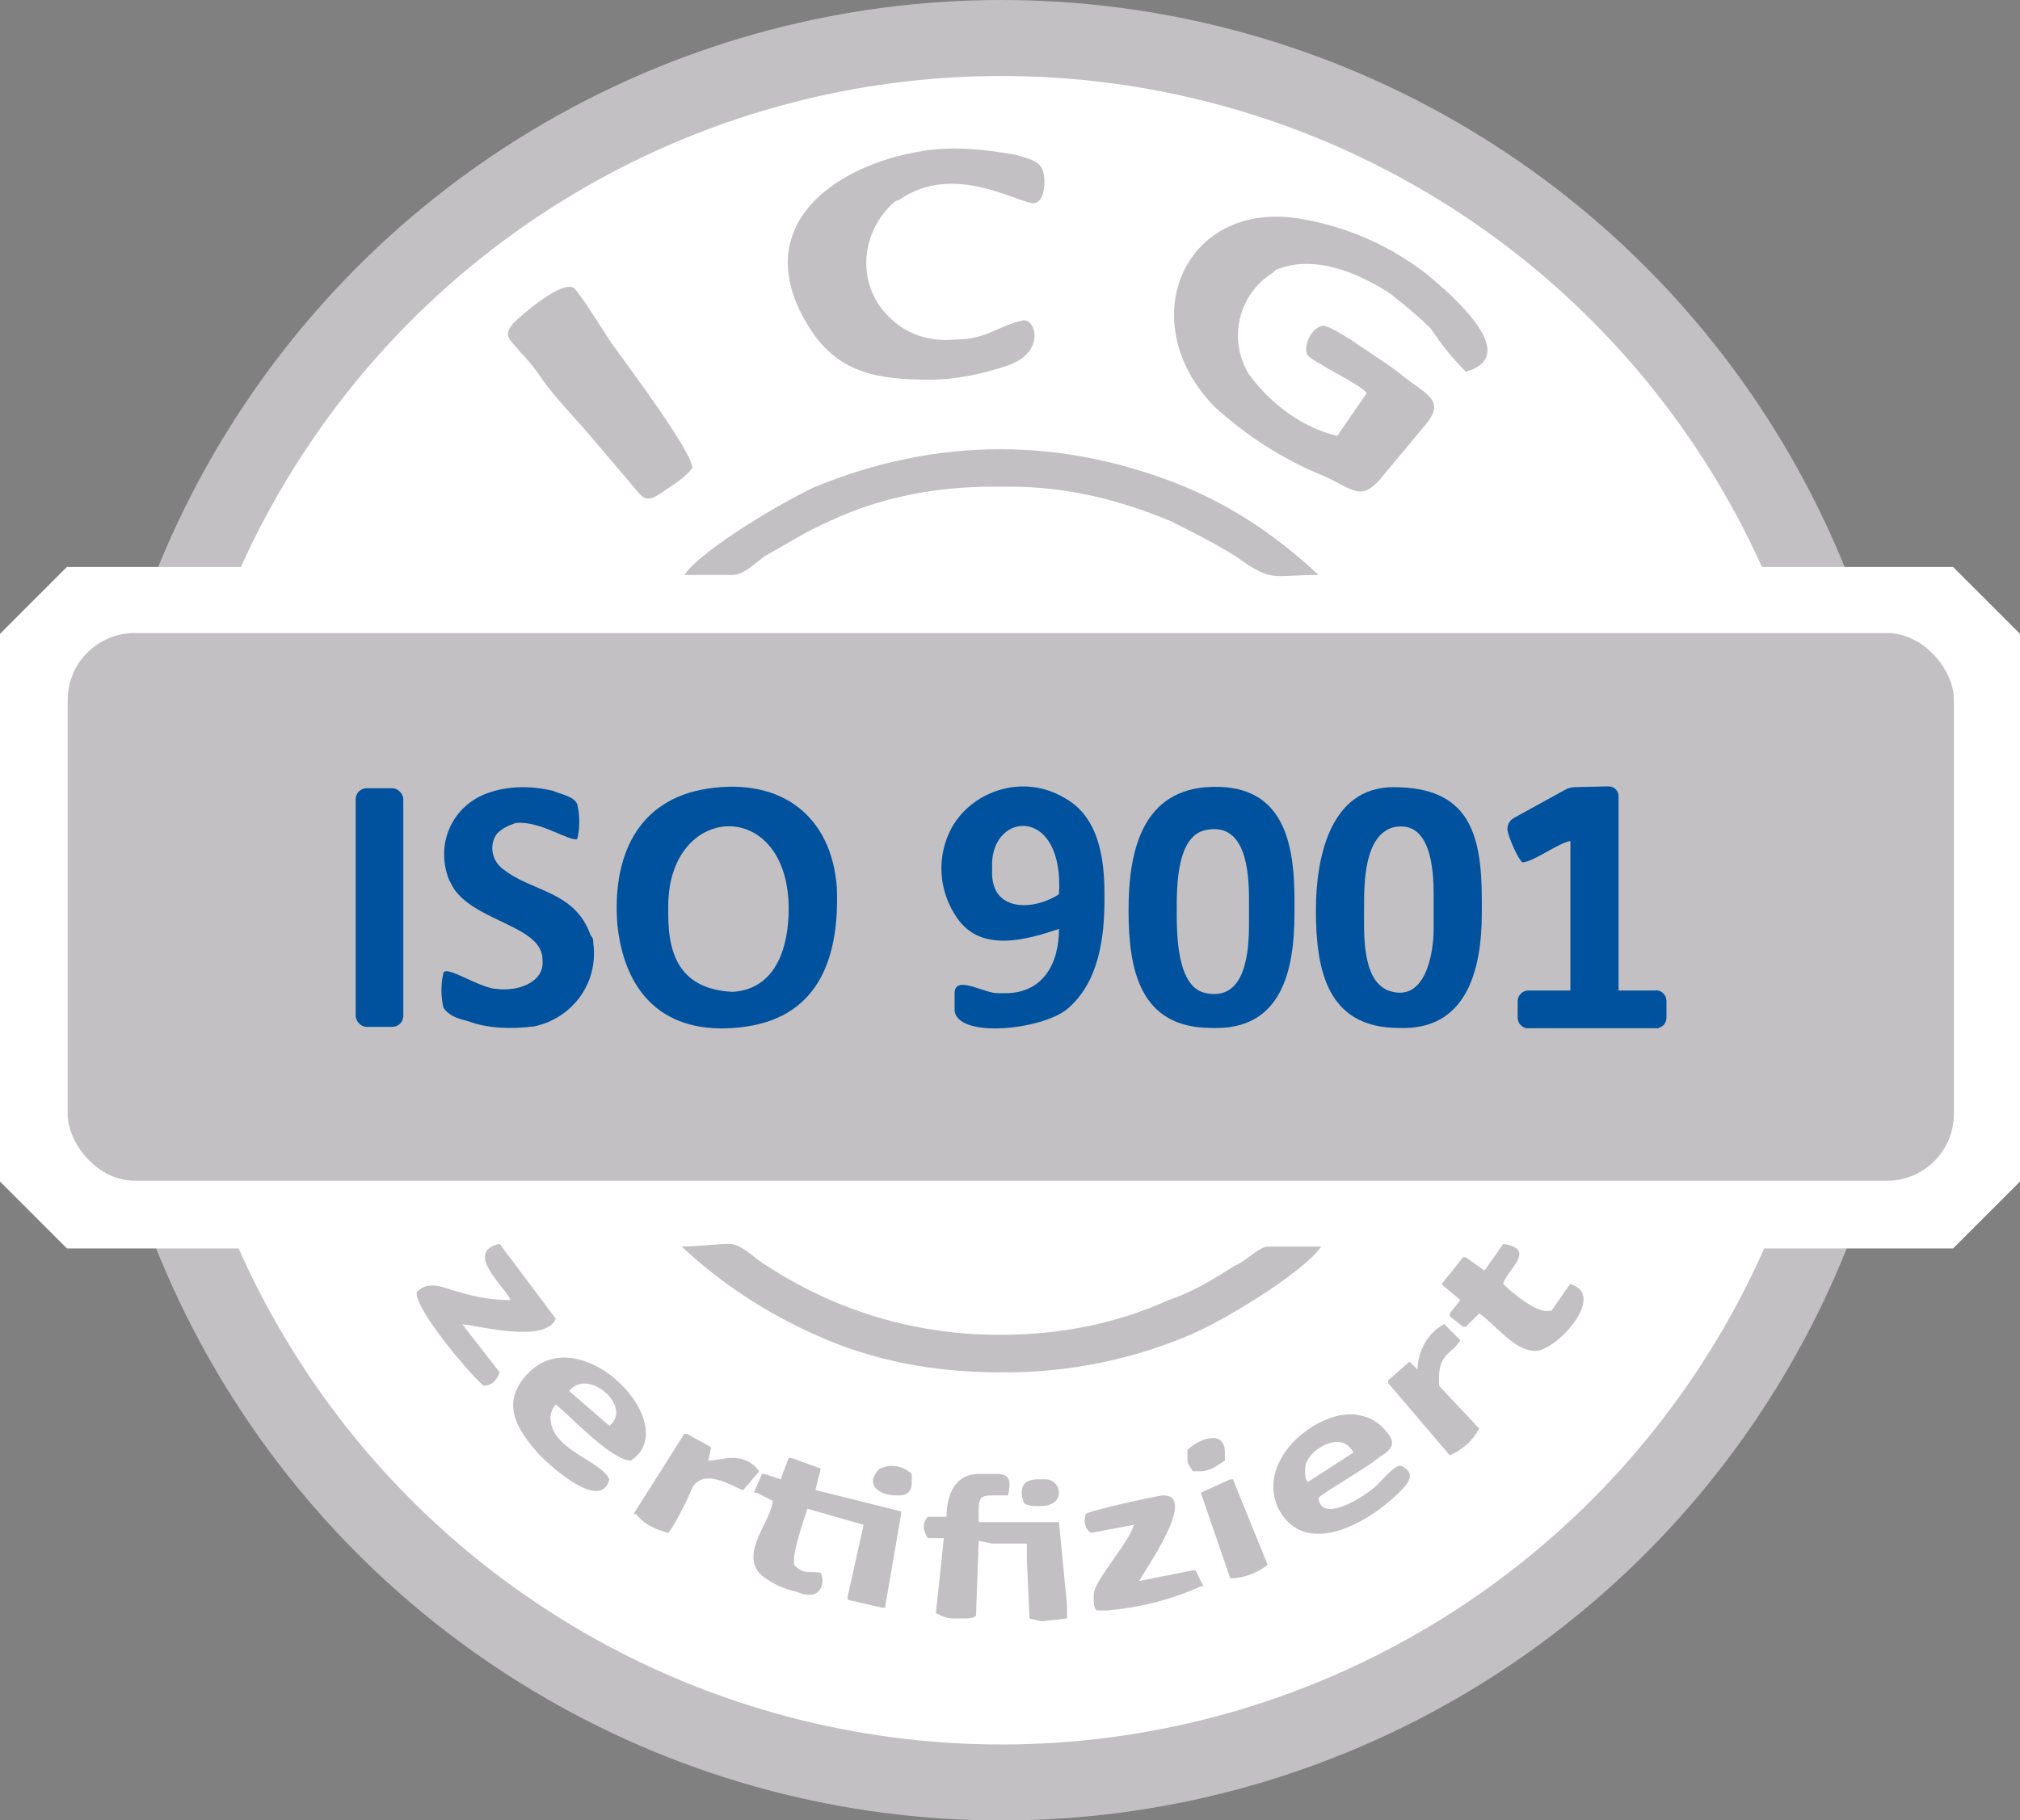 <?xml version="1.0" encoding="UTF-8"?><svg id="Ebene_2" xmlns="http://www.w3.org/2000/svg" viewBox="0 0 75.48 68.03"><rect x="0" y="0" width="75.48" height="68.03" fill="#808080" stroke="none"/><defs><style>.cls-1,.cls-2,.cls-3,.cls-4,.cls-5{stroke-width:0px;}.cls-1,.cls-4{fill:#00529e;}.cls-2,.cls-3{fill:#c3c0c3;}.cls-2,.cls-4{fill-rule:evenodd;}.cls-5{fill:#fff;}</style></defs><g id="Ebene_1-2"><circle class="cls-3" cx="37.42" cy="34.02" r="34.02"/><circle class="cls-5" cx="37.42" cy="34.02" r="31.18"/><path class="cls-5" d="M72.98,21.19H2.5l-2.5,2.5v20.47l2.5,2.5h70.48l2.5-2.5v-20.47l-2.5-2.5h0Z"/><rect class="cls-3" x="2.53" y="23.66" width="70.48" height="20.47" rx="2.5" ry="2.5"/><path id="Pfad_3879" class="cls-2" d="M25.57,21.49h1.8c.4,0,.8-.4,1.2-.7.9-.5,1.5-.9,2.4-1.3,1.9-.9,4-1.3,6.1-1.3h.7c2.1,0,4.1.5,6,1.3.8.4,1.6.8,2.4,1.3,1.4,1,1.3.7,3.1.7-1.5-1.4-3.1-2.5-5-3.3-2.2-.9-4.5-1.4-6.9-1.4s-4.7.5-6.9,1.4c-1.1.5-4.2,2.3-4.9,3.3"/><path id="Pfad_3880" class="cls-2" d="M36.57,56.39c0-.4.1-.5.5-.5h.6c.1-.5.1-.8-.4-.8h-.7c-.9,0-1.2.8-1.2,1.6h-.7c-.2.2-.2.5,0,.8h.6l-.3,2.8c.2.1.4.2.6.2h.5c.1,0,.3,0,.4-.1l.1-2.8.5.1h1.3v.6l.1,2.2.4.1h.1l.9-.1v-.5l-.3-3.1h-3s0-.5,0-.5Z"/><path id="Pfad_3881" class="cls-2" d="M42.57,59.09c.2-.4,2.2-3.2.9-3.2-.2,0-2.9.6-2.9.7-.1.3,0,.6.2.7l1.6-.3c-.2.7-1.5,2.1-1.5,2.6v.2c0,.1,0,.3.1.4h.4c1.2-.1,2.4-.4,3.5-.9h.1l-.3-.6h-.1l-2,.4Z"/><path id="Pfad_3882" class="cls-2" d="M44.87,54.99c.3,0,.6-.2.9-.4v-.3c0-.9-1-.5-1.4-.1v.3c0,.3.1.3.2.5h.3Z"/><path id="Pfad_3883" class="cls-2" d="M32.87,54.89c-.6.6,0,1,.6,1h.1c.3,0,.5-.1.5-.5v-.3c-.2-.2-.5-.3-.7-.3h-.2l-.3.1Z"/><path id="Pfad_3884" class="cls-2" d="M38.77,55.29c-.6,0-.7.4-.5.9q.2.1.4.1h.2c1,0,.8-1,.2-1h-.3Z"/><path id="Pfad_3895" class="cls-2" d="M51.07,14.69l-1.1,1.6c-1.3-.3-2.5-1.2-3.3-2.3-.8-1.3-.4-3,.9-3.8l.1-.1c1.4-.6,3.1.1,4.3.9.5.4,1,.8,1.5,1.3.4.6.8,1.1,1.3,1.6,2.2-.6-.7-3-1.4-3.6-1.4-1.1-3-1.8-4.7-2.1-4.4-.8-6.4,3.8-3.3,7,1.2,1.1,2.6,2,4.1,2.6,1.1.5,1.4,1,2.2,0,.5-.6,1-1.2,1.5-1.8.9-1,.2-1.2-.7-1.9-.6-.5-1.3-.9-2-1.4-.2-.1-.9-.6-1.1-.5-.4.1-.7.8-.5,1.1.3.3,2,1.1,2.2,1.4"/><path id="Pfad_3896" class="cls-2" d="M34.87,5.59c-3.5.4-7.1,2.8-4.6,6.7,1.1,1.7,2.6,1.9,4.5,1.9.9,0,1.9-.2,2.8-.5,1.6-.5,1.1-1.9.6-1.7-.9.2-1.3.7-2.5.7-.9.1-1.8-.2-2.4-.8-1.2-1.1-1.2-3,0-4.2.1-.1.2-.2.3-.2,2.1-1.5,4.6.2,5.1.1.4-.1.4-.9.3-1.2-.1-.4-.7-.5-1-.6-1.1-.2-2.1-.3-3.1-.2"/><path id="Pfad_3897" class="cls-2" d="M25.47,46.59c1.5,1.4,3.2,2.5,5,3.3,2.2,1,4.5,1.4,6.9,1.4h.3c2.3,0,4.7-.5,6.8-1.4,1.2-.5,4.2-2.3,4.9-3.3h-2c-.3,0-.9.6-1.2.7-.8.5-1.6,1-2.5,1.3-2,.9-4.1,1.3-6.3,1.3h0c-3.2,0-6.2-.9-8.9-2.7-.3-.2-.8-.7-1.2-.7-.5,0-1.2.1-1.8.1"/><path id="Pfad_3899" class="cls-2" d="M25.87,17.49c0-.6-2.4-3.8-2.9-4.5-.3-.4-1.2-1.9-1.5-2.2-.4-.4-2,1-2.3,1.3-.4.5-.1.6.3,1.1.3.3.6.7.8,1,.5.7,1.1,1.3,1.7,2,.6.7,1.1,1.3,1.7,2,.4.5.5.6,1.1.2.4-.3.8-.5,1.1-.9"/><path id="Pfad_3900" class="cls-2" d="M30.67,54.89h0l-1.1-.4h-.1l-.3.8-.6-.2h-.1l-.3.7h.1l.6.3c0,.7-1.3,2-.4,2.8.4.3.8.5,1.3.6.2.1.6.2.8,0,.2-.2.2-.5.1-.7-.4-.1-.6.1-1-.3v-.3c.1-.6.3-1.2.5-1.8l2.1.6-.6,2.7v.1l1.3.3h.1l.6-3.5v-.1l-3.2-.8.2-.8Z"/><path id="Pfad_3903" class="cls-2" d="M21.27,51.99c.7-.9,2.4.6,1.5,1.3l-1.5-1.3ZM20.57,52.99c0-.2.1-.4.2-.5.6.5,2.1,2.1,2.8,2.1,2-1.3-1.8-5.3-3.8-3.3-1.1,1.1-.5,2.1.4,3.1.5.5,2.3,2.1,2.6.9-.3-.7-2.2-1.1-2.2-2.3"/><path id="Pfad_3904" class="cls-2" d="M48.77,54.89c0-.5.7-1,1.2-1,.3,0,.5.2.6.4l-1.7,1.1c-.1-.1-.1-.2-.1-.5h0ZM49.27,55.99c0-.1,1.9-1.2,2.1-1.4.4-.3.9-.5.5-1-.3-.4-.6-.6-1.1-.7-1.4-.3-3.9,1.6-3,3.5,1,1.9,3.4.5,4.5-.6.3-.3.7-.7.1-1-.2-.1-.7.5-.9.7-.4.4-2.1,1.5-2.2.5"/><path id="Pfad_3905" class="cls-2" d="M19.07,48.59c-.6,0-1.3-.1-1.9-.3-.5-.1-1.1-.5-1.6,0-.1.6,2,3.1,2.5,3.5.3,0,.5-.2.6-.5l-1.4-1.8c.8.1,3.1.7,3.5-.2l-2.1-2.8c-1.4.3.3,1.7.4,2.1"/><path id="Pfad_3906" class="cls-2" d="M56.17,47.99c.1-.5,1.3-1.3,0-1.5l-.7,1-.7-.5h-.1l-.8,1,.1.1.6.5-.4.5v.1h0l.5.4h.1l.5-.5c.6.4,1.3,1.4,2.1,1.4s2.7-2.1,1.3-2.5l-.7,1h-.1c-.4.1-1.3-.6-1.7-1"/><path id="Pfad_3907" class="cls-2" d="M53.77,51.49c0-.9.5-.9.8-1.4h0l-.6-.6h0c-.6.3-1,1-1,1.7l-.3-.3-.8.7v.1l2.3,2.7c.5-.2.9-.6,1.1-1l-1.5-1.6v-.3Z"/><path id="Pfad_3908" class="cls-2" d="M26.57,54.09l-.9-.5h-.1l-1.9,3h.1c.3.4.8.6,1.2.7.2-.2.8-1.4.9-1.7.5-.8,1.7.1,1.9.1l.6-.7c-.6-.8-1.4-.4-1.9-.4l.1-.5Z"/><path id="Pfad_3910" class="cls-2" d="M45.97,58.99c.5,0,1-.2,1.4-.5l-1.3-3.2h-.1l-1.1.5,1.1,3.2Z"/><path id="Pfad_3888" class="cls-4" d="M37.07,32.32c0-2,2.7-2.2,2.5,1.1-.9.6-2.5.7-2.5-.8v-.3ZM41.27,33.42c0-1.3-.2-2.9-1.5-3.6-1.5-.9-3.4-.3-4.2,1.1-.6,1.1-.5,2.4.2,3.4.9,1.3,2.6.8,3.8.4,0,1.3-.6,2.4-2,2.4h-.3c-.5,0-1.6-.7-1.6,0v.6c0,1.1,3.2.8,4.2,0,1.2-1,1.4-2.7,1.4-4.1,0,0,0-.2,0-.2Z"/><path id="Pfad_3887" class="cls-4" d="M46.67,33.62v.9c0,1-.1,2.9-1.6,2.6-1.1-.2-1.1-2.2-1.1-3.1s0-2.8,1.1-3c1.5-.3,1.6,1.6,1.6,2.6M48.37,34.12v-.5c0-2.3-.5-4.4-3.3-4.2-2.5.2-2.9,2.6-2.9,4.6,0,2.2.4,4.4,3.1,4.4,2.6.1,3.1-2.1,3.1-4.3"/><path id="Pfad_3886" class="cls-4" d="M53.57,33.42v1.3c0,.9-.3,2.8-1.7,2.3-1-.4-.9-2.2-.9-3.1s0-2.7,1.1-3c1.4-.3,1.5,1.6,1.5,2.5M55.37,34.12v-.5c0-2.5-.5-4.2-3.3-4.2-2.4,0-2.9,2.7-2.9,4.6,0,2.2.4,4.4,3.1,4.4,2.5.1,3.1-2.1,3.1-4.3"/><path id="Pfad_3885" class="cls-4" d="M24.97,34.17v-.3c0-3.9,4.5-4.1,4.5.1,0,1.3-.4,3-2.1,3.1-1.9-.1-2.4-1.3-2.4-2.9M26.47,29.47c-2.7.4-3.6,2.6-3.4,5.1.3,2.8,2,4.2,4.8,3.8s3.5-2.7,3.4-5.2c-.2-2.7-2.1-4.1-4.8-3.7"/><path id="Pfad_3889" class="cls-4" d="M21.57,31.36c.1-.4.1-.9,0-1.3-.1-.3-.7-.4-.9-.5-.8-.2-1.7-.2-2.5.1-1.3.5-1.9,1.9-1.4,3.2.1.2.2.4.3.5.9,1.1,3.2,1.3,3.2,2.5.1.9-1,1.2-1.7,1.1-.6,0-1.9-.9-2-.6-.1.4-.1.9,0,1.3.2.3.5.4.9.5.8.3,1.7.3,2.5.2,1.4-.3,2.4-1.6,2.2-3.1,0-.1,0-.2-.1-.3-.6-1.7-2.2-1.6-3.3-2.5-.4-.3-.5-.9-.2-1.3.2-.2.4-.3.7-.4.9-.1,2,.7,2.3.6"/><rect class="cls-1" x="13.29" y="29.46" width="1.78" height="8.92" rx=".41" ry=".41"/><path class="cls-4" d="M61.87,37.02h-1.39v-7.26c0-.21-.17-.37-.38-.37l-1.25.03c-.14,0-.27.04-.39.11l-1.89,1.04c-.2.11-.29.34-.22.56.12.41.39.97.53,1.1.4,0,1.3-.7,1.8-.8v5.59h-1.58s-.04,0-.06.01h-.05s0,0,0,.01c-.16.05-.28.2-.28.37v.63c0,.17.11.32.27.37,0,0,0,.01.01.02h.08s.02,0,.03,0h4.78s.02,0,.03,0h.07s.01-.01.02-.02c.16-.05.27-.2.27-.37v-.63c0-.22-.18-.4-.4-.4Z"/></g></svg>